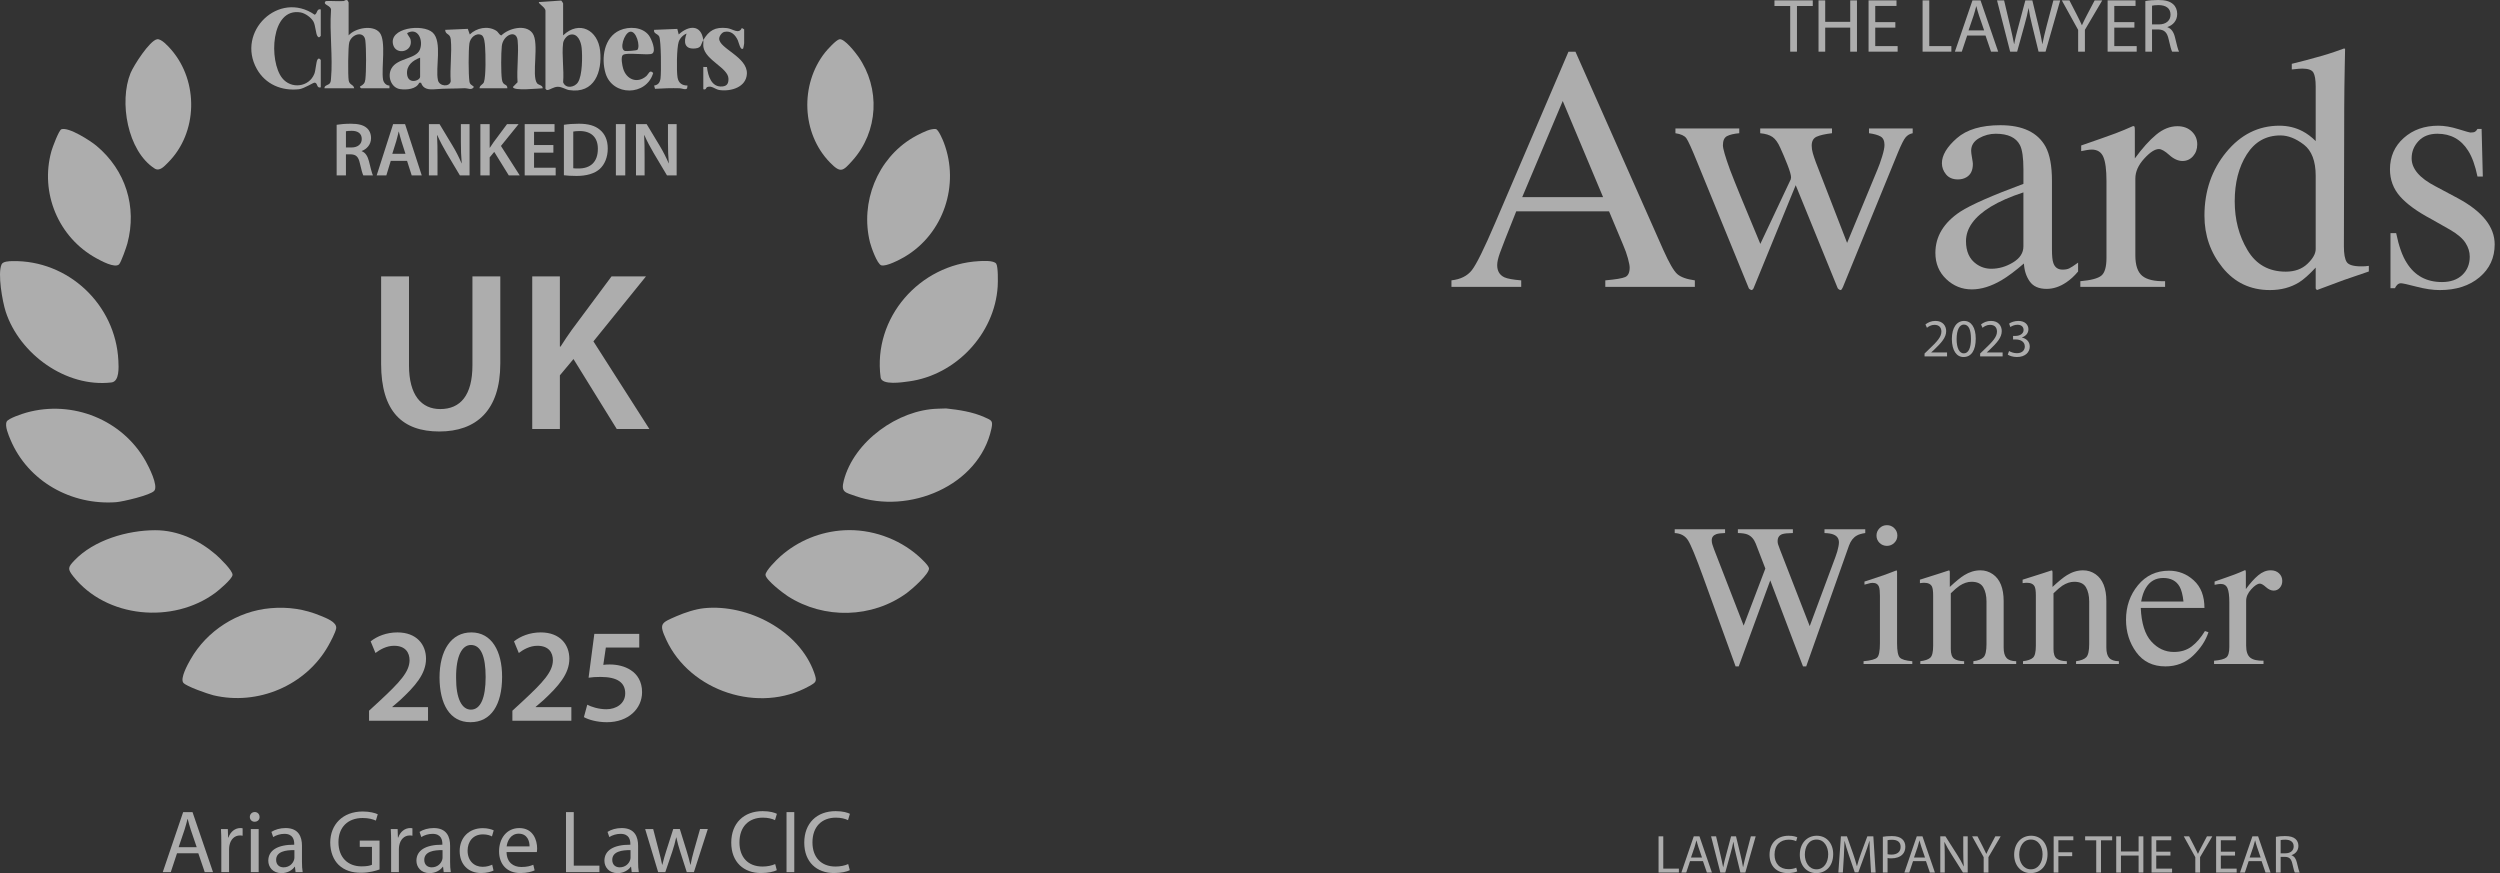 <svg width="335" height="117" viewBox="0 0 335 117" fill="none" xmlns="http://www.w3.org/2000/svg">
<rect x="0" y="0" width="335" height="117" fill="#333333" stroke="none"/>
<g clip-path="url(#clip0_12_3207)">
<path d="M20.674 65.761C20.184 66.354 16.427 67.23 15.551 67.293C9.559 67.724 3.748 64.505 1.402 58.917C1.153 58.324 0.616 57.087 0.895 56.499C1.102 56.06 3.006 55.438 3.54 55.289C9.714 53.566 16.404 56.236 19.53 61.814C19.941 62.547 21.237 65.08 20.674 65.761Z" fill="white" fill-opacity="0.6"/>
<path d="M1.651 34.989C9.169 34.836 15.498 40.834 15.861 48.321C15.905 49.22 16.024 51.122 14.926 51.25C8.849 51.959 2.618 47.447 0.767 41.772C0.328 40.424 -0.348 36.644 0.213 35.426C0.4 35.021 1.205 34.999 1.653 34.989H1.651Z" fill="white" fill-opacity="0.6"/>
<path d="M20.811 71.05C23.823 71.046 26.677 72.383 28.922 74.311C29.421 74.739 31.197 76.464 31.16 77.039C31.125 77.575 29.336 79.084 28.838 79.451C23.185 83.621 14.258 82.848 9.821 77.235C9.044 76.252 9.09 76.023 9.948 75.12C12.582 72.351 17.073 71.055 20.811 71.049V71.05Z" fill="white" fill-opacity="0.6"/>
<path d="M125.697 54.765L126.779 54.731C128.52 54.921 130.331 55.186 131.941 55.912C132.858 56.325 133.086 56.351 132.851 57.44C131.195 65.129 121.753 68.98 114.654 66.474C113.267 65.984 112.657 65.987 113.067 64.402C114.42 59.147 120.345 54.889 125.697 54.767V54.765Z" fill="white" fill-opacity="0.6"/>
<path d="M36.238 81.5C38.606 81.291 40.793 81.612 42.981 82.522C43.654 82.802 45.178 83.357 45.047 84.2C44.963 84.748 44.296 85.992 43.998 86.52C41.006 91.846 34.546 94.59 28.595 93.167C27.895 92.999 24.906 91.962 24.559 91.482C24.117 90.872 25.178 88.981 25.542 88.343C27.724 84.514 31.815 81.891 36.238 81.5Z" fill="white" fill-opacity="0.6"/>
<path d="M131.17 34.995C131.682 34.966 133.172 34.867 133.493 35.336C133.761 35.726 133.726 37.807 133.69 38.383C133.29 44.751 128.077 50.259 121.788 51.108C120.94 51.223 118.147 51.67 118.002 50.57C116.942 42.555 123.236 35.436 131.17 34.995Z" fill="white" fill-opacity="0.6"/>
<path d="M113.13 71.054C116.691 70.862 120.386 72.147 123.05 74.496C123.383 74.79 124.482 75.795 124.487 76.175C124.497 76.941 122.199 78.959 121.529 79.45C116.877 82.864 110.423 83.007 105.575 79.897C104.939 79.49 102.623 77.718 102.579 77.039C102.544 76.503 104.109 74.965 104.567 74.559C106.941 72.454 109.944 71.226 113.128 71.054H113.13Z" fill="white" fill-opacity="0.6"/>
<path d="M94.34 81.499C100.175 80.9 107.123 84.487 109.108 90.169C109.511 91.322 109.388 91.41 108.41 91.955C101.727 95.68 92.479 92.643 89.283 85.735C88.266 83.538 88.555 83.482 90.674 82.561C91.745 82.096 93.18 81.62 94.34 81.5V81.499Z" fill="white" fill-opacity="0.6"/>
<path d="M124.819 17.332C125.009 17.301 125.219 17.264 125.41 17.299C125.752 17.362 126.326 18.718 126.472 19.102C128.627 24.758 126.452 31.313 121.245 34.401C120.616 34.774 118.754 35.751 118.096 35.554C117.531 35.385 116.725 33.074 116.576 32.473C115.244 27.107 117.556 21.275 122.324 18.446C122.899 18.105 124.195 17.434 124.817 17.333L124.819 17.332Z" fill="white" fill-opacity="0.6"/>
<path d="M15.952 35.424C15.386 35.97 13.524 34.941 12.913 34.607C7.826 31.823 5.32 25.831 6.899 20.222C7.026 19.77 7.891 17.434 8.228 17.321C9.217 16.989 12.122 18.865 12.932 19.543C16.823 22.802 18.384 27.694 17.069 32.623C16.942 33.099 16.223 35.165 15.954 35.424H15.952Z" fill="white" fill-opacity="0.6"/>
<path d="M112.497 5.26C113.156 5.154 114.61 7.014 114.997 7.564C117.999 11.828 117.718 17.639 114.213 21.531C112.94 22.945 112.657 23.247 111.222 21.781C107.396 17.87 107.188 11.319 110.544 7.048C110.861 6.644 112.049 5.332 112.496 5.26H112.497Z" fill="white" fill-opacity="0.6"/>
<path d="M21.05 5.26C21.617 5.158 22.572 6.227 22.953 6.667C26.632 10.921 26.521 17.781 22.517 21.781C22.012 22.286 21.388 23.012 20.716 22.579C17.073 20.233 15.938 13.614 17.493 9.797C17.899 8.802 20.037 5.444 21.052 5.26H21.05Z" fill="white" fill-opacity="0.6"/>
<path d="M64.258 11.831C64.246 11.437 64.738 11.323 64.85 10.993C65.126 10.186 65.073 7.263 65.003 6.299C64.971 5.848 64.915 4.869 64.504 4.684C63.754 4.348 63.003 5.086 62.9 5.812C62.766 6.756 62.764 9.95 62.9 10.892C62.97 11.379 63.204 11.334 63.509 11.645C63.18 12.159 62.732 11.795 62.202 11.821C60.841 11.887 59.666 11.842 58.346 11.954C57.518 12.024 56.711 11.99 56.417 11.086H56.173C55.803 11.954 54.477 12.066 53.631 11.944C52.385 11.765 51.881 10.207 52.454 9.174C53.245 7.747 55.757 7.941 56.267 6.644C56.752 5.413 56.027 3.602 54.551 4.435C54.65 4.76 54.951 4.99 55.022 5.332C55.358 6.959 53.102 7.432 52.693 6.037C52.01 3.713 56.659 3.141 57.979 4.364C59.299 5.588 58.316 9.081 58.685 10.747C58.871 11.588 60.244 11.693 60.397 10.896C60.266 9.103 60.58 7.056 60.407 5.296C60.32 4.41 59.696 4.73 59.653 3.999L62.687 3.866L62.949 4.619C63.846 3.739 65.349 3.419 66.46 4.096C66.816 4.312 66.829 4.621 67.178 4.752C68.141 3.79 70.431 3.196 71.348 4.433C72.319 5.741 71.182 10.128 71.963 11.155C72.163 11.418 72.751 11.403 72.716 11.831C72.229 11.834 68.716 12.236 68.737 11.645L69.354 11.021C69.223 9.226 69.535 7.182 69.364 5.42C69.216 3.894 67.402 4.67 67.241 6.174C67.139 7.122 67.121 9.72 67.254 10.639C67.391 11.588 67.983 11.149 67.988 11.832H64.255L64.258 11.831ZM56.295 7.728C55.3 8.097 54.454 8.77 54.544 9.911C54.657 11.375 56.295 10.823 56.295 10.277V7.728Z" fill="white" fill-opacity="0.6"/>
<path d="M46.03 0.143C46.123 0.137 46.295 -0.036 46.508 0.007C46.585 0.03 46.714 0.308 46.714 0.329V4.744C47.577 3.749 49.988 3.271 50.877 4.376C51.767 5.48 51.085 9.13 51.325 10.643C51.393 11.068 51.735 11.463 52.183 11.466L52.189 11.83H48.394C48.379 11.83 48.145 11.65 48.267 11.58C48.693 11.34 48.897 11.159 48.956 10.651C49.086 9.538 49.086 6.537 48.956 5.424C48.802 4.1 47.18 4.505 46.809 5.646C46.632 6.19 46.614 10.097 46.722 10.766C46.83 11.434 47.374 11.284 47.461 11.83H43.479C43.453 11.396 44.014 11.442 44.214 11.134C44.343 10.933 44.335 10.752 44.355 10.529C44.619 7.647 44.145 4.369 44.352 1.445C44.495 0.664 43.085 0.696 43.665 0.142C44.449 0.107 45.246 0.19 46.029 0.142L46.03 0.143Z" fill="white" fill-opacity="0.6"/>
<path d="M75.456 4.744C77.606 2.682 80.124 4.01 80.418 6.81C80.714 9.635 79.651 12.593 76.273 12.072C75.811 12.002 75.324 11.63 74.751 11.627C74.221 11.625 73.689 12.034 73.382 12.062C73.217 12.077 73.192 11.997 73.093 11.895V1.449C73.093 0.951 72.068 0.485 72.223 0.269L75.207 0.075C75.258 0.107 75.457 0.424 75.457 0.455V4.745L75.456 4.744ZM76.416 4.644C75.946 4.751 75.508 5.328 75.453 5.798C75.264 7.407 75.596 9.369 75.459 11.021C75.784 11.916 76.984 11.743 77.448 11.025C78.052 10.092 78.052 7.536 77.943 6.425C77.863 5.614 77.436 4.414 76.416 4.645V4.644Z" fill="white" fill-opacity="0.6"/>
<path d="M42.982 1.262V4.806C42.826 4.981 42.74 5.104 42.55 4.864C42.317 4.573 42.279 3.422 42.013 2.915C41.723 2.361 40.895 1.769 40.278 1.665C36.262 0.981 36.007 8.192 37.816 10.466C39.009 11.967 41.395 11.688 42.116 9.908C42.316 9.414 42.355 8.249 42.549 7.978C42.724 7.732 42.85 7.881 42.983 8.039V11.707C42.386 11.857 42.602 11.113 42.173 11.075C41.959 11.056 40.767 11.878 40.06 11.957C37.749 12.213 35.579 11.305 34.423 9.257C31.592 4.243 37.38 -1.35 42.177 1.978C42.561 1.782 42.417 1.131 42.983 1.262H42.982Z" fill="white" fill-opacity="0.6"/>
<path d="M83.448 7.383C83.161 7.672 83.388 8.81 83.504 9.196C83.941 10.645 85.37 11.243 86.591 10.213C86.911 9.945 87.061 9.25 87.525 9.783C86.623 12.888 82.079 12.922 81.142 9.817C80.535 7.802 80.939 5.001 83.048 4.062C84.282 3.513 86.09 3.589 86.957 4.752C87.278 5.183 87.969 6.797 87.405 7.173C86.942 7.483 83.882 6.951 83.448 7.385V7.383ZM84.379 4.264C83.64 4.473 82.943 6.615 83.756 6.833C83.914 6.875 85.306 6.782 85.411 6.673C85.829 6.247 85.274 4.01 84.378 4.262L84.379 4.264Z" fill="white" fill-opacity="0.6"/>
<path d="M94.243 5.365C95.01 4.083 95.812 3.589 97.403 3.763C98.191 3.848 98.997 4.65 99.407 3.749L99.717 3.935V5.801C99.717 5.835 99.616 6.461 99.593 6.486C99.225 6.87 98.986 5.649 98.871 5.404C98.531 4.677 97.968 4.075 97.071 4.271C96.72 4.348 96.38 4.829 96.371 5.176C96.34 6.492 100.191 7.638 100.083 9.886C99.996 11.689 97.954 12.279 96.431 12.069C95.803 11.983 95.382 11.423 94.768 11.667C94.58 11.742 94.646 12.085 94.243 11.956V8.971L94.733 8.979C94.87 10.17 95.331 11.719 96.793 11.588C97.453 11.528 97.632 11.15 97.613 10.526C97.568 9.089 94.529 8.08 94.254 6.288C94.207 5.983 94.282 5.651 94.243 5.367C93.91 5.922 94.044 6.396 93.188 6.489C91.716 6.649 91.574 5.648 92.002 4.496C91.529 4.691 91.105 5.123 90.943 5.613C90.678 6.42 90.643 9.501 90.789 10.373C90.913 11.119 91.386 11.466 92.129 11.461L92.072 11.837C91.892 12.092 91.371 11.836 91.076 11.826C89.978 11.793 88.865 11.832 87.772 11.901L87.653 11.464C88.208 11.379 88.435 11.045 88.509 10.514C88.615 9.76 88.601 5.373 88.325 4.877C88.119 4.506 87.544 4.51 87.65 3.999L90.76 3.873L90.947 4.618C92.264 3.391 93.953 3.245 94.244 5.367L94.243 5.365Z" fill="white" fill-opacity="0.6"/>
<path d="M49.453 96.578V95.235L50.833 93.964C53.574 91.421 54.864 90.025 54.882 88.486C54.882 87.448 54.327 86.534 52.804 86.534C51.782 86.534 50.905 87.053 50.313 87.501L49.668 85.943C50.511 85.263 51.782 84.743 53.252 84.743C55.832 84.743 57.086 86.372 57.086 88.271C57.086 90.312 55.617 91.959 53.593 93.839L52.571 94.717V94.753H57.355V96.579H49.454L49.453 96.578Z" fill="white" fill-opacity="0.6"/>
<path d="M67.281 90.687C67.281 94.429 65.812 96.775 63.035 96.775C60.258 96.775 58.914 94.34 58.897 90.795C58.897 87.178 60.437 84.743 63.16 84.743C65.884 84.743 67.281 87.25 67.281 90.688V90.687ZM61.117 90.795C61.1 93.624 61.888 95.092 63.106 95.092C64.396 95.092 65.076 93.517 65.076 90.724C65.076 87.931 64.432 86.427 63.106 86.427C61.924 86.427 61.099 87.876 61.117 90.796V90.795Z" fill="white" fill-opacity="0.6"/>
<path d="M68.66 96.578V95.235L70.04 93.964C72.781 91.421 74.071 90.025 74.089 88.486C74.089 87.448 73.534 86.534 72.011 86.534C70.989 86.534 70.112 87.053 69.52 87.501L68.875 85.943C69.718 85.263 70.989 84.743 72.459 84.743C75.039 84.743 76.293 86.372 76.293 88.271C76.293 90.312 74.824 91.959 72.8 93.839L71.778 94.717V94.753H76.562V96.579H68.661L68.66 96.578Z" fill="white" fill-opacity="0.6"/>
<path d="M85.662 86.766H81.183L80.842 89.094C81.111 89.058 81.344 89.04 81.684 89.04C82.706 89.04 83.727 89.273 84.515 89.793C85.393 90.347 86.038 91.332 86.038 92.747C86.038 94.968 84.193 96.776 81.326 96.776C79.982 96.776 78.854 96.435 78.244 96.096L78.692 94.431C79.194 94.699 80.198 95.04 81.254 95.04C82.544 95.04 83.78 94.306 83.78 92.909C83.78 91.511 82.794 90.707 80.465 90.707C79.821 90.707 79.337 90.743 78.87 90.814L79.64 84.941H85.66V86.767L85.662 86.766Z" fill="white" fill-opacity="0.6"/>
<path d="M54.805 37.037V48.96C54.805 52.965 56.475 54.815 58.995 54.815C61.697 54.815 63.306 52.965 63.306 48.96V37.037H67.04V48.717C67.04 55.028 63.791 57.819 58.873 57.819C53.954 57.819 51.07 55.179 51.07 48.747V37.037H54.804H54.805Z" fill="white" fill-opacity="0.6"/>
<path d="M71.32 37.037H75.024V46.442H75.115C75.6 45.654 76.117 44.925 76.603 44.227L81.946 37.037H86.561L79.517 45.744L87.016 57.486H82.644L76.846 48.111L75.024 50.295V57.486H71.32V37.037Z" fill="white" fill-opacity="0.6"/>
<path d="M45.107 16.723C45.577 16.641 46.281 16.58 47.005 16.58C47.994 16.58 48.668 16.743 49.127 17.131C49.505 17.447 49.72 17.926 49.72 18.507C49.72 19.394 49.117 19.995 48.475 20.23V20.262C48.966 20.446 49.261 20.924 49.435 21.587C49.649 22.444 49.833 23.238 49.976 23.504H48.681C48.579 23.3 48.416 22.74 48.222 21.883C48.028 20.985 47.702 20.701 46.987 20.679H46.355V23.503H45.111V16.723H45.107ZM46.353 19.762H47.098C47.946 19.762 48.475 19.313 48.475 18.63C48.475 17.875 47.946 17.529 47.129 17.529C46.731 17.529 46.476 17.56 46.354 17.59V19.762H46.353Z" fill="white" fill-opacity="0.6"/>
<path d="M52.362 21.556L51.77 23.503H50.475L52.678 16.631H54.279L56.514 23.503H55.168L54.546 21.556H52.362ZM54.332 20.608L53.79 18.916C53.657 18.498 53.545 18.03 53.443 17.632H53.423C53.321 18.03 53.219 18.508 53.097 18.916L52.567 20.608H54.333H54.332Z" fill="white" fill-opacity="0.6"/>
<path d="M57.473 23.505V16.632H58.901L60.676 19.579C61.136 20.344 61.534 21.14 61.85 21.883H61.87C61.788 20.965 61.758 20.079 61.758 19.028V16.632H62.921V23.505H61.626L59.83 20.487C59.391 19.732 58.932 18.886 58.596 18.11L58.565 18.12C58.616 19.007 58.626 19.915 58.626 21.046V23.503H57.473V23.505Z" fill="white" fill-opacity="0.6"/>
<path d="M64.371 16.632H65.615V19.793H65.646C65.809 19.528 65.984 19.283 66.147 19.048L67.942 16.632H69.492L67.126 19.558L69.645 23.503H68.176L66.228 20.352L65.615 21.086V23.502H64.371V16.63V16.632Z" fill="white" fill-opacity="0.6"/>
<path d="M74.154 20.456H71.563V22.475H74.46V23.505H70.309V16.632H74.308V17.662H71.563V19.436H74.154V20.456Z" fill="white" fill-opacity="0.6"/>
<path d="M75.562 16.723C76.114 16.631 76.818 16.58 77.562 16.58C78.847 16.58 79.736 16.845 80.368 17.376C81.031 17.916 81.439 18.732 81.439 19.905C81.439 21.077 81.021 22.046 80.368 22.638C79.685 23.259 78.592 23.575 77.256 23.575C76.522 23.575 75.971 23.534 75.562 23.483V16.723ZM76.817 22.546C76.99 22.577 77.256 22.577 77.511 22.577C79.143 22.587 80.113 21.69 80.113 19.946C80.123 18.426 79.245 17.56 77.674 17.56C77.276 17.56 76.991 17.591 76.817 17.631V22.544V22.546Z" fill="white" fill-opacity="0.6"/>
<path d="M83.785 16.632V23.505H82.529V16.632H83.785Z" fill="white" fill-opacity="0.6"/>
<path d="M85.223 23.505V16.632H86.651L88.427 19.579C88.886 20.344 89.284 21.14 89.6 21.883H89.62C89.538 20.965 89.508 20.079 89.508 19.028V16.632H90.671V23.505H89.376L87.58 20.487C87.141 19.732 86.682 18.886 86.346 18.11L86.315 18.12C86.366 19.007 86.376 19.915 86.376 21.046V23.503H85.223V23.505Z" fill="white" fill-opacity="0.6"/>
<path d="M23.72 114.338L22.884 116.868H21.809L24.543 108.823H25.797L28.545 116.868H27.434L26.574 114.338H23.72ZM26.36 113.526L25.571 111.211C25.392 110.686 25.273 110.208 25.153 109.742H25.129C25.01 110.22 24.878 110.71 24.724 111.198L23.935 113.526H26.36Z" fill="white" fill-opacity="0.6"/>
<path d="M29.657 112.894C29.657 112.214 29.644 111.63 29.609 111.091H30.529L30.565 112.225H30.612C30.875 111.449 31.508 110.959 32.212 110.959C32.332 110.959 32.415 110.972 32.511 110.995V111.987C32.404 111.963 32.296 111.95 32.153 111.95C31.412 111.95 30.886 112.511 30.743 113.3C30.719 113.443 30.696 113.61 30.696 113.789V116.869H29.657V112.894Z" fill="white" fill-opacity="0.6"/>
<path d="M34.781 109.469C34.794 109.827 34.53 110.113 34.112 110.113C33.741 110.113 33.478 109.827 33.478 109.469C33.478 109.11 33.754 108.812 34.136 108.812C34.517 108.812 34.78 109.098 34.78 109.469H34.781ZM33.61 116.868V111.091H34.662V116.868H33.61Z" fill="white" fill-opacity="0.6"/>
<path d="M39.607 116.868L39.523 116.14H39.487C39.165 116.593 38.544 116.999 37.719 116.999C36.548 116.999 35.951 116.176 35.951 115.34C35.951 113.944 37.193 113.179 39.426 113.191V113.072C39.426 112.595 39.294 111.735 38.112 111.735C37.575 111.735 37.014 111.902 36.607 112.166L36.368 111.473C36.846 111.162 37.539 110.959 38.267 110.959C40.035 110.959 40.464 112.166 40.464 113.323V115.484C40.464 115.985 40.488 116.475 40.56 116.868H39.604H39.607ZM39.451 113.92C38.304 113.896 37.002 114.099 37.002 115.221C37.002 115.901 37.457 116.223 37.994 116.223C38.747 116.223 39.225 115.745 39.391 115.255C39.428 115.149 39.451 115.029 39.451 114.921V113.919V113.92Z" fill="white" fill-opacity="0.6"/>
<path d="M50.856 116.51C50.391 116.677 49.47 116.951 48.384 116.951C47.166 116.951 46.163 116.641 45.374 115.89C44.681 115.221 44.252 114.146 44.252 112.894C44.264 110.496 45.912 108.74 48.612 108.74C49.544 108.74 50.272 108.943 50.619 109.11L50.367 109.958C49.937 109.767 49.399 109.613 48.588 109.613C46.63 109.613 45.352 110.83 45.352 112.847C45.352 114.864 46.582 116.094 48.457 116.094C49.138 116.094 49.605 115.998 49.843 115.878V113.48H48.207V112.644H50.859V116.511L50.856 116.51Z" fill="white" fill-opacity="0.6"/>
<path d="M52.411 112.894C52.411 112.214 52.398 111.63 52.363 111.091H53.283L53.319 112.225H53.366C53.629 111.449 54.262 110.959 54.966 110.959C55.086 110.959 55.169 110.972 55.265 110.995V111.987C55.158 111.963 55.05 111.95 54.907 111.95C54.166 111.95 53.64 112.511 53.497 113.3C53.473 113.443 53.45 113.61 53.45 113.789V116.869H52.411V112.894Z" fill="white" fill-opacity="0.6"/>
<path d="M59.456 116.868L59.373 116.14H59.337C59.015 116.593 58.394 116.999 57.569 116.999C56.398 116.999 55.801 116.176 55.801 115.34C55.801 113.944 57.042 113.179 59.276 113.191V113.072C59.276 112.595 59.144 111.735 57.962 111.735C57.425 111.735 56.863 111.902 56.456 112.166L56.218 111.473C56.695 111.162 57.388 110.959 58.116 110.959C59.884 110.959 60.313 112.166 60.313 113.323V115.484C60.313 115.985 60.337 116.475 60.409 116.868H59.454H59.456ZM59.301 113.92C58.154 113.896 56.852 114.099 56.852 115.221C56.852 115.901 57.306 116.223 57.844 116.223C58.596 116.223 59.074 115.745 59.241 115.255C59.277 115.149 59.301 115.029 59.301 114.921V113.919V113.92Z" fill="white" fill-opacity="0.6"/>
<path d="M66.133 116.653C65.858 116.796 65.25 116.988 64.474 116.988C62.729 116.988 61.596 115.806 61.596 114.039C61.596 112.272 62.814 110.972 64.701 110.972C65.322 110.972 65.872 111.127 66.158 111.27L65.919 112.082C65.668 111.939 65.275 111.807 64.701 111.807C63.375 111.807 62.658 112.786 62.658 113.992C62.658 115.329 63.518 116.153 64.665 116.153C65.262 116.153 65.657 115.998 65.955 115.867L66.135 116.656L66.133 116.653Z" fill="white" fill-opacity="0.6"/>
<path d="M67.878 114.171C67.901 115.591 68.81 116.177 69.861 116.177C70.614 116.177 71.068 116.045 71.461 115.878L71.64 116.631C71.27 116.797 70.638 116.989 69.718 116.989C67.939 116.989 66.875 115.819 66.875 114.077C66.875 112.335 67.903 110.962 69.586 110.962C71.474 110.962 71.975 112.621 71.975 113.684C71.975 113.899 71.951 114.066 71.939 114.174H67.878V114.171ZM70.96 113.419C70.972 112.75 70.685 111.712 69.503 111.712C68.44 111.712 67.974 112.69 67.89 113.419H70.96Z" fill="white" fill-opacity="0.6"/>
<path d="M75.844 108.823H76.883V115.997H80.323V116.868H75.844V108.823Z" fill="white" fill-opacity="0.6"/>
<path d="M84.648 116.868L84.564 116.14H84.528C84.206 116.593 83.585 116.999 82.76 116.999C81.589 116.999 80.992 116.176 80.992 115.34C80.992 113.944 82.234 113.179 84.467 113.191V113.072C84.467 112.595 84.335 111.735 83.153 111.735C82.616 111.735 82.055 111.902 81.648 112.166L81.409 111.473C81.887 111.162 82.58 110.959 83.308 110.959C85.076 110.959 85.505 112.166 85.505 113.323V115.484C85.505 115.985 85.529 116.475 85.601 116.868H84.645H84.648ZM84.492 113.92C83.345 113.896 82.043 114.099 82.043 115.221C82.043 115.901 82.498 116.223 83.035 116.223C83.788 116.223 84.266 115.745 84.432 115.255C84.469 115.149 84.492 115.029 84.492 114.921V113.919V113.92Z" fill="white" fill-opacity="0.6"/>
<path d="M87.526 111.091L88.29 114.027C88.457 114.671 88.612 115.268 88.721 115.865H88.757C88.889 115.28 89.079 114.659 89.271 114.038L90.214 111.09H91.097L91.993 113.978C92.208 114.671 92.375 115.279 92.507 115.865H92.543C92.639 115.28 92.794 114.671 92.984 113.991L93.808 111.09H94.847L92.983 116.867H92.028L91.144 114.11C90.942 113.466 90.774 112.893 90.63 112.213H90.607C90.464 112.905 90.285 113.502 90.082 114.123L89.15 116.868H88.194L86.451 111.091H87.526Z" fill="white" fill-opacity="0.6"/>
<path d="M104.092 116.606C103.71 116.797 102.945 116.988 101.966 116.988C99.697 116.988 97.988 115.555 97.988 112.918C97.988 110.281 99.697 108.693 102.192 108.693C103.195 108.693 103.829 108.908 104.104 109.051L103.852 109.899C103.458 109.707 102.897 109.564 102.227 109.564C100.34 109.564 99.086 110.77 99.086 112.883C99.086 114.853 100.22 116.117 102.179 116.117C102.812 116.117 103.457 115.985 103.875 115.783L104.09 116.606H104.092Z" fill="white" fill-opacity="0.6"/>
<path d="M106.433 108.823V116.868H105.395V108.823H106.433Z" fill="white" fill-opacity="0.6"/>
<path d="M113.876 116.606C113.494 116.797 112.728 116.988 111.749 116.988C109.48 116.988 107.771 115.555 107.771 112.918C107.771 110.281 109.48 108.693 111.976 108.693C112.979 108.693 113.612 108.908 113.887 109.051L113.635 109.899C113.241 109.707 112.68 109.564 112.011 109.564C110.123 109.564 108.869 110.77 108.869 112.883C108.869 114.853 110.004 116.117 111.962 116.117C112.595 116.117 113.24 115.985 113.658 115.783L113.873 116.606H113.876Z" fill="white" fill-opacity="0.6"/>
</g>
<g clip-path="url(#clip1_12_3207)">
<path d="M239.887 0.805H237.779V0.051H242.91V0.805H240.792V6.922H239.887V0.805Z" fill="white" fill-opacity="0.6"/>
<path d="M244.577 0.051V2.926H247.93V0.051H248.834V6.924H247.93V3.701H244.577V6.924H243.682V0.051H244.577Z" fill="white" fill-opacity="0.6"/>
<path d="M253.975 3.701H251.282V6.178H254.284V6.922H250.387V0.051H254.13V0.795H251.282V2.966H253.975V3.7V3.701Z" fill="white" fill-opacity="0.6"/>
<path d="M257.627 0.051H258.522V6.178H261.483V6.922H257.627V0.051Z" fill="white" fill-opacity="0.6"/>
<path d="M263.601 4.761L262.882 6.922H261.956L264.311 0.051H265.39L267.756 6.924H266.8L266.059 4.763H263.601V4.761ZM265.873 4.069L265.194 2.091C265.04 1.642 264.937 1.234 264.834 0.837H264.813C264.71 1.245 264.596 1.663 264.463 2.08L263.784 4.069H265.871H265.873Z" fill="white" fill-opacity="0.6"/>
<path d="M269.36 6.924L267.602 0.051H268.548L269.371 3.529C269.577 4.385 269.761 5.241 269.885 5.904H269.906C270.02 5.222 270.236 4.406 270.472 3.518L271.397 0.051H272.333L273.177 3.538C273.372 4.353 273.558 5.169 273.661 5.894H273.682C273.826 5.139 274.021 4.374 274.237 3.518L275.152 0.051H276.067L274.103 6.924H273.167L272.293 3.344C272.076 2.467 271.933 1.795 271.84 1.101H271.819C271.695 1.785 271.541 2.456 271.284 3.344L270.296 6.924H269.36Z" fill="white" fill-opacity="0.6"/>
<path d="M278.472 6.924V4.007L276.282 0.051H277.3L278.277 1.948C278.545 2.468 278.75 2.885 278.966 3.365H278.988C279.183 2.917 279.42 2.468 279.686 1.948L280.684 0.051H281.702L279.378 3.997V6.922H278.473L278.472 6.924Z" fill="white" fill-opacity="0.6"/>
<path d="M286.009 3.701H283.315V6.178H286.317V6.922H282.42V0.051H286.163V0.795H283.315V2.966H286.009V3.7V3.701Z" fill="white" fill-opacity="0.6"/>
<path d="M287.479 0.142C287.931 0.051 288.58 0 289.195 0C290.151 0 290.768 0.172 291.2 0.561C291.55 0.867 291.745 1.336 291.745 1.866C291.745 2.773 291.169 3.374 290.438 3.62V3.65C290.973 3.833 291.291 4.323 291.456 5.037C291.683 5.996 291.846 6.658 291.991 6.924H291.066C290.952 6.73 290.798 6.139 290.603 5.282C290.397 4.334 290.027 3.977 289.215 3.946H288.371V6.922H287.476V0.142H287.479ZM288.374 3.272H289.289C290.245 3.272 290.851 2.752 290.851 1.968C290.851 1.081 290.204 0.693 289.257 0.682C288.825 0.682 288.516 0.723 288.372 0.763V3.272H288.374Z" fill="white" fill-opacity="0.6"/>
<path d="M194.494 38.436V37.567C195.707 37.432 196.617 36.98 197.224 36.21C197.83 35.441 198.871 33.335 200.344 29.892L210.173 6.931H211.112L222.869 33.457C223.652 35.214 224.278 36.3 224.747 36.717C225.216 37.134 226.002 37.417 227.109 37.569V38.437H215.111V37.569C216.49 37.447 217.378 37.3 217.777 37.125C218.176 36.951 218.376 36.522 218.376 35.84C218.376 35.613 218.299 35.211 218.146 34.636C217.992 34.06 217.777 33.454 217.5 32.816L215.611 28.316H203.176C201.951 31.377 201.219 33.245 200.98 33.92C200.741 34.595 200.623 35.129 200.623 35.523C200.623 36.312 200.945 36.858 201.59 37.161C201.989 37.342 202.739 37.479 203.843 37.57V38.439H194.494V38.436ZM214.814 26.419L209.407 13.534L203.975 26.419H214.814Z" fill="white" fill-opacity="0.6"/>
<path d="M245.486 17.852C244.565 17.96 243.88 18.114 243.435 18.314C242.989 18.515 242.767 18.915 242.767 19.516C242.767 19.84 242.817 20.175 242.917 20.523C243.016 20.869 243.151 21.274 243.32 21.736L247.511 32.55L251.6 22.673C251.785 22.247 251.984 21.688 252.199 20.993C252.414 20.301 252.521 19.779 252.521 19.428C252.521 18.864 252.344 18.483 251.992 18.285C251.638 18.087 251.124 17.942 250.448 17.852V17.211H256.3V17.852C255.916 17.928 255.601 18.111 255.355 18.401C255.108 18.69 254.764 19.375 254.318 20.456L246.945 38.482C246.883 38.619 246.83 38.718 246.783 38.779C246.738 38.839 246.669 38.87 246.576 38.87C246.392 38.772 246.284 38.689 246.254 38.623L240.626 24.814L234.989 38.596C234.959 38.673 234.917 38.737 234.862 38.79C234.808 38.842 234.743 38.869 234.667 38.869C234.483 38.778 234.375 38.701 234.345 38.641L227.457 21.803C226.704 19.939 226.205 18.841 225.96 18.51C225.713 18.179 225.229 17.96 224.508 17.852V17.211H233.061V17.852C232.355 17.913 231.812 18.041 231.435 18.233C231.057 18.424 230.87 18.837 230.87 19.467C230.87 19.914 231.186 21.004 231.818 22.742C232.19 23.717 232.662 24.901 233.235 26.296L235.885 32.683L239.957 24.039L240.002 23.771C240.002 23.465 239.838 22.893 239.511 22.058C239.183 21.223 238.867 20.476 238.563 19.818C238.256 19.116 237.906 18.628 237.515 18.355C237.123 18.083 236.574 17.915 235.868 17.853V17.213H245.487V17.853L245.486 17.852Z" fill="white" fill-opacity="0.6"/>
<path d="M262.684 28.361C264.096 27.448 266.915 26.206 271.139 24.637V22.695C271.139 21.142 270.985 20.061 270.678 19.452C270.156 18.432 269.073 17.921 267.429 17.921C266.646 17.921 265.9 18.119 265.194 18.515C264.488 18.925 264.134 19.489 264.134 20.205C264.134 20.387 264.172 20.697 264.249 21.13C264.326 21.563 264.364 21.842 264.364 21.964C264.364 22.817 264.08 23.411 263.511 23.745C263.189 23.943 262.805 24.042 262.359 24.042C261.668 24.042 261.138 23.817 260.769 23.369C260.4 22.92 260.216 22.421 260.216 21.872C260.216 20.806 260.88 19.69 262.209 18.525C263.537 17.36 265.485 16.778 268.049 16.778C271.029 16.778 273.049 17.738 274.109 19.657C274.678 20.709 274.962 22.238 274.962 24.249V33.41C274.962 34.294 275.022 34.904 275.146 35.238C275.346 35.832 275.76 36.129 276.391 36.129C276.743 36.129 277.037 36.077 277.267 35.969C277.497 35.862 277.896 35.603 278.464 35.192V36.38C277.973 36.974 277.442 37.461 276.875 37.842C276.015 38.421 275.139 38.71 274.248 38.71C273.203 38.71 272.447 38.376 271.978 37.705C271.509 37.035 271.252 36.236 271.207 35.306C270.04 36.311 269.041 37.057 268.213 37.545C266.815 38.367 265.486 38.779 264.226 38.779C262.905 38.779 261.761 38.319 260.794 37.396C259.826 36.476 259.342 35.306 259.342 33.89C259.342 31.683 260.455 29.84 262.682 28.361H262.684ZM271.139 25.779C269.373 26.358 267.913 26.998 266.761 27.698C264.55 29.054 263.443 30.593 263.443 32.313C263.443 33.698 263.904 34.72 264.825 35.373C265.424 35.799 266.093 36.014 266.829 36.014C267.842 36.014 268.815 35.732 269.743 35.168C270.672 34.604 271.137 33.889 271.137 33.02V25.779H271.139Z" fill="white" fill-opacity="0.6"/>
<path d="M278.765 37.681C280.178 37.56 281.115 37.312 281.576 36.939C282.038 36.566 282.268 35.771 282.268 34.552V24.248C282.268 22.741 282.125 21.662 281.841 21.014C281.557 20.366 281.038 20.044 280.287 20.044C280.132 20.044 279.93 20.064 279.676 20.101C279.422 20.139 279.157 20.19 278.88 20.25V19.495C279.753 19.191 280.648 18.879 281.567 18.558C282.487 18.237 283.122 18.009 283.473 17.873C284.238 17.583 285.027 17.256 285.838 16.89C285.945 16.89 286.01 16.928 286.033 17.004C286.056 17.081 286.068 17.241 286.068 17.484V21.23C287.054 19.875 288.004 18.816 288.92 18.054C289.836 17.292 290.788 16.911 291.774 16.911C292.559 16.911 293.198 17.144 293.691 17.609C294.184 18.074 294.431 18.655 294.431 19.356C294.431 19.981 294.242 20.506 293.867 20.932C293.49 21.358 293.018 21.572 292.45 21.572C291.881 21.572 291.278 21.305 290.688 20.773C290.097 20.241 289.632 19.974 289.294 19.974C288.755 19.974 288.096 20.404 287.313 21.265C286.529 22.126 286.137 23.012 286.137 23.927V34.231C286.137 35.541 286.444 36.45 287.058 36.962C287.672 37.471 288.695 37.711 290.122 37.681V38.436H278.764V37.681H278.765Z" fill="white" fill-opacity="0.6"/>
<path d="M308.529 17.577C309.143 17.897 309.734 18.339 310.303 18.903V11.637C310.303 10.709 310.199 10.069 309.991 9.718C309.784 9.368 309.288 9.193 308.505 9.193C308.32 9.193 308.158 9.2 308.021 9.215C307.883 9.23 307.575 9.26 307.1 9.307V8.552L308.989 8.073C309.68 7.89 310.371 7.699 311.062 7.501C311.753 7.303 312.36 7.113 312.883 6.93C313.128 6.853 313.536 6.709 314.103 6.496L314.241 6.541L314.195 8.941C314.18 9.809 314.165 10.704 314.15 11.625C314.135 12.547 314.127 13.456 314.127 14.356L314.082 33.02C314.082 34.01 314.205 34.703 314.451 35.099C314.696 35.495 315.349 35.693 316.409 35.693C316.579 35.693 316.747 35.69 316.916 35.681C317.085 35.673 317.253 35.654 317.423 35.624V36.378C317.33 36.41 316.217 36.789 314.082 37.521L310.465 38.869L310.303 38.664V35.853C309.442 36.783 308.698 37.444 308.068 37.84C306.946 38.526 305.648 38.869 304.174 38.869C301.562 38.869 299.446 37.867 297.827 35.865C296.206 33.863 295.396 31.543 295.396 28.909C295.396 25.603 296.367 22.767 298.311 20.398C300.254 18.03 302.63 16.845 305.441 16.845C306.562 16.845 307.591 17.09 308.527 17.577H308.529ZM309.197 35.351C309.935 34.651 310.303 33.988 310.303 33.364V23.562C310.303 21.583 309.769 20.185 308.701 19.369C307.634 18.555 306.593 18.147 305.58 18.147C303.644 18.147 302.14 18.996 301.064 20.695C299.989 22.394 299.452 24.485 299.452 26.966C299.452 29.448 300.024 31.605 301.169 33.523C302.312 35.442 304.021 36.402 306.295 36.402C307.493 36.402 308.461 36.053 309.199 35.351H309.197Z" fill="white" fill-opacity="0.6"/>
<path d="M320.325 31.239H321.086C321.438 32.975 321.913 34.309 322.511 35.237C323.583 36.944 325.154 37.795 327.223 37.795C328.372 37.795 329.28 37.479 329.946 36.847C330.613 36.216 330.946 35.397 330.946 34.391C330.946 33.751 330.754 33.134 330.37 32.541C329.986 31.947 329.31 31.368 328.343 30.804L325.764 29.342C323.875 28.337 322.485 27.323 321.593 26.304C320.702 25.284 320.256 24.08 320.256 22.694C320.256 20.989 320.87 19.587 322.099 18.491C323.327 17.394 324.871 16.845 326.73 16.845C327.543 16.845 328.439 16.998 329.414 17.303C330.39 17.607 330.938 17.76 331.061 17.76C331.338 17.76 331.537 17.723 331.66 17.646C331.782 17.57 331.89 17.448 331.982 17.28H332.535L332.697 23.654H331.983C331.676 22.177 331.262 21.026 330.739 20.205C329.786 18.682 328.411 17.921 326.615 17.921C325.54 17.921 324.694 18.249 324.08 18.903C323.466 19.558 323.159 20.328 323.159 21.211C323.159 22.613 324.22 23.861 326.338 24.957L329.379 26.579C332.65 28.346 334.287 30.402 334.287 32.748C334.287 34.546 333.608 36.015 332.251 37.157C330.895 38.298 329.119 38.87 326.926 38.87C326.007 38.87 324.964 38.718 323.799 38.413C322.633 38.109 321.944 37.956 321.729 37.956C321.544 37.956 321.384 38.02 321.246 38.149C321.109 38.278 321.001 38.434 320.924 38.617H320.325V31.237V31.239Z" fill="white" fill-opacity="0.6"/>
<path d="M231.16 70.919V71.426C230.614 71.444 230.224 71.492 229.991 71.573C229.578 71.725 229.372 71.999 229.372 72.399C229.372 72.578 229.397 72.75 229.446 72.92C229.496 73.089 229.569 73.307 229.669 73.572L233.649 83.834L236.557 76.186L235.269 72.842C235.027 72.237 234.664 71.832 234.18 71.627C233.892 71.503 233.458 71.437 232.876 71.428V70.921H240.246V71.428C239.556 71.437 239.081 71.486 238.821 71.575C238.408 71.726 238.202 72.036 238.202 72.507C238.202 72.668 238.221 72.807 238.257 72.927C238.293 73.047 238.382 73.293 238.526 73.667L242.503 83.902L245.947 74.64C246.143 74.115 246.278 73.649 246.351 73.241C246.396 73.01 246.417 72.824 246.417 72.681C246.417 72.174 246.175 71.823 245.691 71.629C245.422 71.513 245.02 71.447 244.481 71.429V70.922H249.945V71.429C249.452 71.5 249.076 71.612 248.817 71.762C248.351 72.02 248.002 72.465 247.769 73.097L244.887 81.234L243.775 84.374L242.03 89.3H241.605L240.401 86.177L237.215 77.77L232.987 89.3H232.571L230.52 83.647L228.199 77.248C227.242 74.611 226.573 72.993 226.192 72.395C225.811 71.795 225.218 71.474 224.412 71.429V70.922H231.155L231.16 70.919Z" fill="white" fill-opacity="0.6"/>
<path d="M249.718 88.603C250.677 88.514 251.282 88.353 251.533 88.117C251.784 87.882 251.91 87.244 251.91 86.205V79.848C251.91 79.271 251.869 78.87 251.789 78.648C251.654 78.284 251.373 78.103 250.942 78.103C250.843 78.103 250.747 78.112 250.653 78.129C250.559 78.147 250.288 78.218 249.839 78.342V77.93L250.417 77.744C251.985 77.237 253.079 76.856 253.696 76.598C253.947 76.492 254.107 76.438 254.179 76.438C254.198 76.501 254.207 76.567 254.207 76.637V86.207C254.207 87.219 254.329 87.855 254.576 88.112C254.822 88.371 255.38 88.534 256.248 88.606V88.979H249.717V88.606L249.718 88.603ZM251.854 70.784C252.123 70.51 252.454 70.373 252.849 70.373C253.243 70.373 253.562 70.508 253.836 70.778C254.11 71.048 254.246 71.377 254.246 71.766C254.246 72.156 254.11 72.471 253.836 72.741C253.562 73.011 253.233 73.146 252.849 73.146C252.465 73.146 252.123 73.011 251.854 72.741C251.584 72.471 251.45 72.146 251.45 71.766C251.45 71.387 251.584 71.059 251.854 70.786V70.784Z" fill="white" fill-opacity="0.6"/>
<path d="M257.323 88.603C257.96 88.523 258.404 88.366 258.66 88.13C258.915 87.895 259.042 87.369 259.042 86.551V79.782C259.042 79.218 258.988 78.821 258.881 78.593C258.71 78.258 258.36 78.091 257.833 78.091C257.752 78.091 257.669 78.095 257.585 78.104C257.5 78.113 257.394 78.126 257.269 78.144V77.678C257.636 77.572 258.506 77.296 259.876 76.852L261.138 76.439C261.2 76.439 261.24 76.462 261.253 76.505C261.267 76.55 261.273 76.612 261.273 76.691V78.65C262.096 77.886 262.74 77.362 263.204 77.077C263.901 76.642 264.626 76.424 265.377 76.424C265.985 76.424 266.54 76.598 267.041 76.945C268.007 77.62 268.49 78.824 268.49 80.556V86.779C268.49 87.42 268.618 87.882 268.877 88.165C269.135 88.45 269.566 88.595 270.17 88.604V88.978H264.431V88.604C265.084 88.516 265.542 88.336 265.801 88.064C266.061 87.793 266.191 87.205 266.191 86.299V80.608C266.191 79.845 266.049 79.211 265.763 78.71C265.477 78.207 264.952 77.957 264.186 77.957C263.659 77.957 263.126 78.135 262.583 78.489C262.28 78.693 261.887 79.031 261.406 79.502V86.965C261.406 87.606 261.55 88.033 261.836 88.252C262.123 88.469 262.575 88.588 263.194 88.606V88.979H257.321V88.606L257.323 88.603Z" fill="white" fill-opacity="0.6"/>
<path d="M271.085 88.603C271.721 88.523 272.166 88.366 272.422 88.13C272.677 87.895 272.804 87.369 272.804 86.551V79.782C272.804 79.218 272.75 78.821 272.642 78.593C272.471 78.258 272.122 78.091 271.594 78.091C271.514 78.091 271.431 78.095 271.346 78.104C271.262 78.113 271.156 78.126 271.03 78.144V77.678C271.398 77.572 272.267 77.296 273.637 76.852L274.9 76.439C274.962 76.439 275.001 76.462 275.015 76.505C275.029 76.55 275.035 76.612 275.035 76.691V78.65C275.857 77.886 276.502 77.362 276.966 77.077C277.663 76.642 278.387 76.424 279.139 76.424C279.747 76.424 280.302 76.598 280.803 76.945C281.769 77.62 282.251 78.824 282.251 80.556V86.779C282.251 87.42 282.38 87.882 282.638 88.165C282.897 88.45 283.328 88.595 283.931 88.604V88.978H278.192V88.604C278.846 88.516 279.304 88.336 279.562 88.064C279.823 87.793 279.953 87.205 279.953 86.299V80.608C279.953 79.845 279.81 79.211 279.525 78.71C279.239 78.207 278.714 77.957 277.947 77.957C277.421 77.957 276.887 78.135 276.344 78.489C276.042 78.693 275.649 79.031 275.168 79.502V86.965C275.168 87.606 275.311 88.033 275.597 88.252C275.885 88.469 276.337 88.588 276.955 88.606V88.979H271.083V88.606L271.085 88.603Z" fill="white" fill-opacity="0.6"/>
<path d="M293.971 77.776C294.921 78.642 295.395 79.871 295.395 81.46H286.862C286.951 83.516 287.421 85.016 288.273 85.955C289.124 86.893 290.131 87.364 291.297 87.364C292.238 87.364 293.03 87.121 293.676 86.632C294.322 86.145 294.918 85.454 295.463 84.558L295.934 84.717C295.566 85.848 294.878 86.893 293.871 87.855C292.862 88.816 291.628 89.296 290.169 89.296C288.484 89.296 287.184 88.664 286.264 87.403C285.346 86.142 284.887 84.689 284.887 83.045C284.887 81.259 285.419 79.718 286.487 78.42C287.553 77.123 288.941 76.475 290.653 76.475C291.916 76.475 293.023 76.909 293.972 77.774L293.971 77.776ZM287.535 78.795C287.247 79.275 287.042 79.879 286.916 80.608H292.587C292.489 79.721 292.318 79.058 292.076 78.623C291.637 77.841 290.903 77.45 289.873 77.45C288.843 77.45 288.072 77.898 287.535 78.797V78.795Z" fill="white" fill-opacity="0.6"/>
<path d="M296.687 88.537C297.511 88.466 298.057 88.321 298.326 88.103C298.595 87.886 298.73 87.421 298.73 86.71V80.7C298.73 79.82 298.647 79.191 298.482 78.813C298.315 78.435 298.013 78.246 297.574 78.246C297.485 78.246 297.366 78.258 297.219 78.279C297.071 78.302 296.916 78.33 296.755 78.366V77.927C297.264 77.75 297.786 77.567 298.321 77.381C298.857 77.195 299.227 77.062 299.433 76.981C299.879 76.813 300.339 76.621 300.812 76.408C300.874 76.408 300.912 76.43 300.925 76.474C300.939 76.519 300.945 76.612 300.945 76.754V78.939C301.52 78.149 302.075 77.531 302.609 77.087C303.144 76.643 303.697 76.421 304.274 76.421C304.732 76.421 305.104 76.556 305.393 76.828C305.68 77.099 305.824 77.438 305.824 77.847C305.824 78.212 305.713 78.518 305.494 78.767C305.275 79.016 305 79.14 304.667 79.14C304.334 79.14 303.983 78.984 303.638 78.674C303.294 78.363 303.023 78.207 302.825 78.207C302.512 78.207 302.126 78.458 301.67 78.96C301.213 79.463 300.984 79.98 300.984 80.512V86.523C300.984 87.288 301.163 87.819 301.521 88.115C301.88 88.414 302.476 88.553 303.309 88.535V88.975H296.684V88.535L296.687 88.537Z" fill="white" fill-opacity="0.6"/>
<path d="M257.89 47.762V47.373L258.39 46.891C259.595 45.754 260.14 45.148 260.147 44.443C260.147 43.968 259.915 43.528 259.211 43.528C258.783 43.528 258.428 43.744 258.21 43.924L258.008 43.477C258.334 43.205 258.799 43.002 259.343 43.002C260.359 43.002 260.787 43.693 260.787 44.362C260.787 45.226 260.155 45.925 259.161 46.874L258.783 47.219V47.234H260.904V47.759H257.891L257.89 47.762Z" fill="white" fill-opacity="0.6"/>
<path d="M264.749 45.371C264.749 46.963 264.153 47.841 263.109 47.841C262.186 47.841 261.563 46.985 261.548 45.437C261.548 43.867 262.23 43.004 263.189 43.004C264.147 43.004 264.749 43.882 264.749 45.371ZM262.186 45.443C262.186 46.66 262.564 47.351 263.145 47.351C263.798 47.351 264.11 46.595 264.11 45.4C264.11 44.205 263.812 43.492 263.151 43.492C262.591 43.492 262.186 44.169 262.186 45.443Z" fill="white" fill-opacity="0.6"/>
<path d="M265.338 47.762V47.373L265.838 46.891C267.044 45.754 267.588 45.148 267.596 44.443C267.596 43.968 267.363 43.528 266.66 43.528C266.232 43.528 265.876 43.744 265.658 43.924L265.456 43.477C265.782 43.205 266.247 43.002 266.791 43.002C267.807 43.002 268.235 43.693 268.235 44.362C268.235 45.226 267.603 45.925 266.61 46.874L266.232 47.219V47.234H268.352V47.759H265.339L265.338 47.762Z" fill="white" fill-opacity="0.6"/>
<path d="M269.213 47.035C269.395 47.15 269.815 47.33 270.258 47.33C271.078 47.33 271.332 46.811 271.326 46.423C271.318 45.767 270.724 45.487 270.107 45.487H269.752V45.011H270.107C270.571 45.011 271.16 44.775 271.16 44.22C271.16 43.845 270.921 43.515 270.332 43.515C269.954 43.515 269.591 43.68 269.389 43.824L269.222 43.364C269.469 43.184 269.948 43.004 270.456 43.004C271.385 43.004 271.807 43.551 271.807 44.119C271.807 44.602 271.517 45.012 270.936 45.22V45.235C271.517 45.35 271.988 45.782 271.988 46.438C271.988 47.186 271.4 47.841 270.267 47.841C269.738 47.841 269.272 47.676 269.041 47.525L269.215 47.036L269.213 47.035Z" fill="white" fill-opacity="0.6"/>
<path d="M222.246 112.068H222.878V116.394H224.97V116.919H222.248V112.068H222.246Z" fill="white" fill-opacity="0.6"/>
<path d="M226.464 115.394L225.956 116.921H225.303L226.965 112.069H227.727L229.396 116.921H228.722L228.199 115.394H226.464ZM228.067 114.905L227.588 113.509C227.479 113.192 227.406 112.905 227.334 112.624H227.319C227.246 112.912 227.166 113.207 227.072 113.503L226.593 114.907H228.067V114.905Z" fill="white" fill-opacity="0.6"/>
<path d="M230.527 116.921L229.285 112.069H229.954L230.534 114.524C230.679 115.128 230.81 115.733 230.897 116.201H230.912C230.993 115.718 231.145 115.142 231.312 114.517L231.965 112.069H232.626L233.222 114.532C233.359 115.107 233.491 115.683 233.563 116.195H233.578C233.68 115.662 233.817 115.122 233.97 114.518L234.616 112.071H235.262L233.875 116.922H233.214L232.597 114.395C232.444 113.776 232.343 113.3 232.278 112.812H232.263C232.175 113.294 232.066 113.768 231.885 114.395L231.188 116.922H230.527V116.921Z" fill="white" fill-opacity="0.6"/>
<path d="M240.829 116.762C240.596 116.877 240.132 116.993 239.537 116.993C238.158 116.993 237.119 116.129 237.119 114.538C237.119 112.947 238.157 111.99 239.675 111.99C240.284 111.99 240.67 112.119 240.836 112.206L240.684 112.717C240.445 112.602 240.103 112.516 239.696 112.516C238.55 112.516 237.788 113.243 237.788 114.518C237.788 115.706 238.477 116.469 239.667 116.469C240.051 116.469 240.445 116.39 240.699 116.268L240.829 116.765V116.762Z" fill="white" fill-opacity="0.6"/>
<path d="M245.647 114.443C245.647 116.114 244.623 116.998 243.374 116.998C242.125 116.998 241.174 116.006 241.174 114.536C241.174 112.996 242.139 111.988 243.447 111.988C244.755 111.988 245.647 113.003 245.647 114.443ZM241.85 114.523C241.85 115.559 242.415 116.489 243.41 116.489C244.406 116.489 244.979 115.574 244.979 114.473C244.979 113.509 244.471 112.501 243.418 112.501C242.365 112.501 241.85 113.458 241.85 114.524V114.523Z" fill="white" fill-opacity="0.6"/>
<path d="M250.591 114.79C250.555 114.113 250.511 113.299 250.518 112.695H250.497C250.331 113.263 250.127 113.869 249.88 114.538L249.017 116.892H248.537L247.746 114.581C247.513 113.897 247.318 113.27 247.181 112.695H247.166C247.15 113.299 247.114 114.113 247.072 114.841L246.942 116.921H246.34L246.682 112.069H247.488L248.322 114.416C248.525 115.013 248.693 115.547 248.815 116.051H248.837C248.961 115.562 249.135 115.028 249.352 114.416L250.223 112.069H251.029L251.335 116.921H250.718L250.594 114.79H250.591Z" fill="white" fill-opacity="0.6"/>
<path d="M252.303 112.126C252.609 112.075 253.008 112.033 253.516 112.033C254.141 112.033 254.597 112.177 254.888 112.437C255.157 112.668 255.316 113.02 255.316 113.452C255.316 113.884 255.186 114.236 254.938 114.488C254.603 114.841 254.059 115.02 253.442 115.02C253.253 115.02 253.079 115.013 252.934 114.977V116.921H252.302V112.126H252.303ZM252.935 114.466C253.073 114.502 253.247 114.517 253.459 114.517C254.221 114.517 254.685 114.149 254.685 113.48C254.685 112.812 254.228 112.53 253.531 112.53C253.256 112.53 253.044 112.551 252.935 112.581V114.467V114.466Z" fill="white" fill-opacity="0.6"/>
<path d="M256.347 115.394L255.839 116.921H255.186L256.848 112.069H257.61L259.279 116.921H258.605L258.082 115.394H256.347ZM257.951 114.905L257.472 113.509C257.363 113.192 257.291 112.905 257.218 112.624H257.203C257.13 112.912 257.05 113.207 256.956 113.503L256.477 114.907H257.951V114.905Z" fill="white" fill-opacity="0.6"/>
<path d="M259.998 116.921V112.069H260.688L262.256 114.524C262.619 115.092 262.902 115.604 263.134 116.1L263.15 116.093C263.092 115.445 263.077 114.854 263.077 114.098V112.068H263.673V116.919H263.035L261.482 114.457C261.14 113.917 260.813 113.362 260.567 112.837L260.545 112.844C260.582 113.456 260.597 114.04 260.597 114.845V116.919H260.001L259.998 116.921Z" fill="white" fill-opacity="0.6"/>
<path d="M265.813 116.921V114.862L264.266 112.069H264.984L265.674 113.408C265.863 113.776 266.008 114.071 266.16 114.409H266.176C266.313 114.092 266.481 113.776 266.669 113.408L267.373 112.069H268.092L266.451 114.856V116.922H265.813V116.921Z" fill="white" fill-opacity="0.6"/>
<path d="M274.371 114.443C274.371 116.114 273.347 116.998 272.098 116.998C270.849 116.998 269.897 116.006 269.897 114.536C269.897 112.996 270.862 111.988 272.17 111.988C273.479 111.988 274.371 113.003 274.371 114.443ZM270.575 114.523C270.575 115.559 271.141 116.489 272.136 116.489C273.131 116.489 273.704 115.574 273.704 114.473C273.704 113.509 273.196 112.501 272.143 112.501C271.091 112.501 270.575 113.458 270.575 114.524V114.523Z" fill="white" fill-opacity="0.6"/>
<path d="M275.191 112.068H277.827V112.593H275.824V114.205H277.675V114.724H275.824V116.919H275.191V112.068Z" fill="white" fill-opacity="0.6"/>
<path d="M280.896 112.602H279.408V112.069H283.03V112.602H281.534V116.921H280.896V112.602Z" fill="white" fill-opacity="0.6"/>
<path d="M284.206 112.068V114.098H286.573V112.068H287.211V116.919H286.573V114.644H284.206V116.919H283.574V112.068H284.206Z" fill="white" fill-opacity="0.6"/>
<path d="M290.841 114.646H288.938V116.396H291.058V116.921H288.308V112.069H290.95V112.594H288.938V114.127H290.841V114.646Z" fill="white" fill-opacity="0.6"/>
<path d="M294.172 116.921V114.862L292.625 112.069H293.343L294.033 113.408C294.222 113.776 294.367 114.071 294.52 114.409H294.535C294.673 114.092 294.84 113.776 295.028 113.408L295.733 112.069H296.451L294.81 114.856V116.922H294.172V116.921Z" fill="white" fill-opacity="0.6"/>
<path d="M299.494 114.646H297.592V116.396H299.712V116.921H296.961V112.069H299.603V112.594H297.592V114.127H299.494V114.646Z" fill="white" fill-opacity="0.6"/>
<path d="M301.322 115.394L300.813 116.921H300.16L301.822 112.069H302.584L304.254 116.921H303.579L303.056 115.394H301.322ZM302.926 114.905L302.447 113.509C302.338 113.192 302.265 112.905 302.193 112.624H302.178C302.105 112.912 302.025 113.207 301.931 113.503L301.452 114.907H302.926V114.905Z" fill="white" fill-opacity="0.6"/>
<path d="M304.974 112.134C305.293 112.069 305.751 112.033 306.187 112.033C306.861 112.033 307.297 112.156 307.602 112.429C307.849 112.645 307.987 112.976 307.987 113.35C307.987 113.99 307.58 114.416 307.064 114.589V114.61C307.442 114.739 307.666 115.085 307.782 115.589C307.943 116.265 308.058 116.733 308.161 116.921H307.507C307.427 116.784 307.318 116.366 307.181 115.761C307.035 115.092 306.774 114.841 306.201 114.818H305.605V116.921H304.973V112.134H304.974ZM305.605 114.343H306.251C306.925 114.343 307.354 113.975 307.354 113.422C307.354 112.795 306.898 112.522 306.229 112.515C305.924 112.515 305.706 112.543 305.605 112.572V114.343Z" fill="white" fill-opacity="0.6"/>
</g>
<defs>
<clipPath id="clip0_12_3207">
<rect width="133.714" height="117" fill="white"/>
</clipPath>
<clipPath id="clip1_12_3207">
<rect width="139.792" height="117" fill="white" transform="translate(194.494)"/>
</clipPath>
</defs>
</svg>
